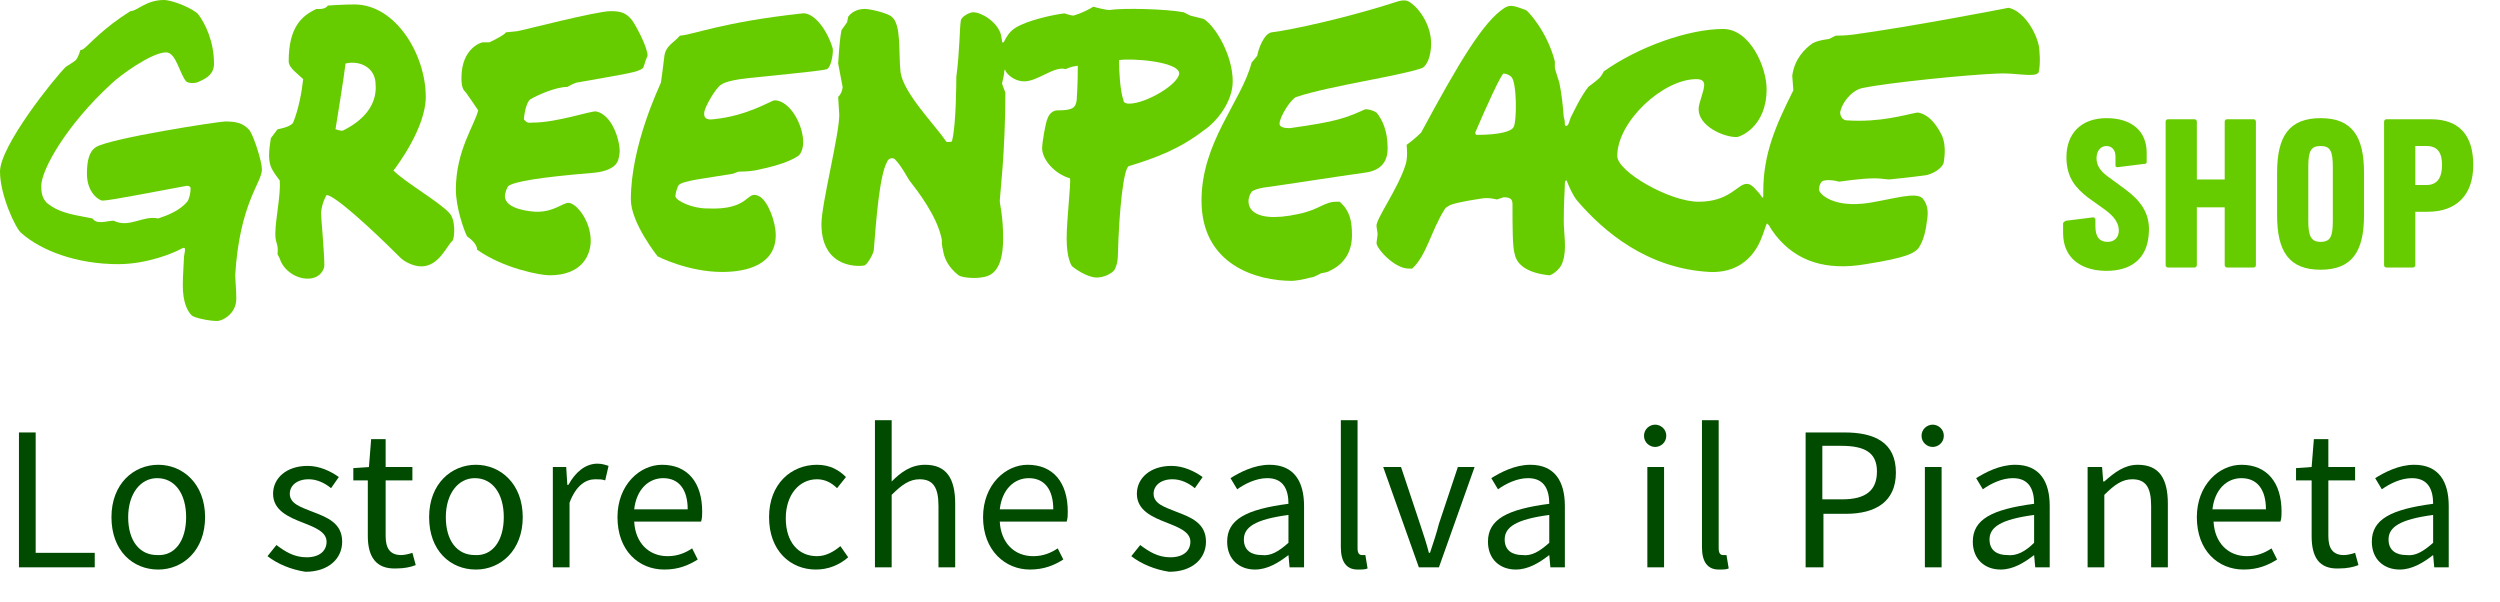 <?xml version="1.0" encoding="utf-8"?>
<!-- Generator: Adobe Illustrator 26.1.0, SVG Export Plug-In . SVG Version: 6.00 Build 0)  -->
<svg version="1.1" id="Calque_1" xmlns="http://www.w3.org/2000/svg" xmlns:xlink="http://www.w3.org/1999/xlink" x="0px" y="0px"
	 viewBox="0 0 224.3 54" style="enable-background:new 0 0 224.3 54;" xml:space="preserve">
<style type="text/css">
	.st0{fill:#66CC00;}
	.st1{fill:#004B00;}
</style>
<g>
	<path class="st0" d="M57.7,6.1c-0.5,0.4-1.4,0.5-5.9,1.3c0,0-0.2,0-0.9,0.4c-1.1,0-2.8,0.8-3.3,1.1C47.4,9,47.1,9.6,47,10.7
		c0.3,0.4,0.5,0.3,0.8,0.3c2.2,0,5.3-1.1,5.7-1c1.4,0.3,2.1,2.5,2.1,3.6c0,0.1-0.1,0.8-0.2,0.9c-0.2,0.5-1,0.9-2.1,1
		c-4.9,0.4-7.2,0.8-7.7,1.2c-0.1,0.1-0.3,0.6-0.3,0.9c0,1.2,2.4,1.4,2.9,1.4c1.5,0,2.3-0.8,2.8-0.8c0.7,0,2,1.6,2,3.4
		c0,1.2-0.7,3.1-3.7,3.1c-0.8,0-4.1-0.6-6.5-2.3c0,0,0.1-0.5-0.9-1.2c-0.3-0.6-1-2.6-1-4.2c0-3.5,1.7-5.8,2-7.1c0,0-0.8-1.2-1.1-1.6
		c-0.2-0.2-0.4-0.4-0.4-1.3c0-2.7,1.8-3.2,1.9-3.2h0.6c0,0,1.3-0.6,1.5-0.9l1-0.1C47,2.7,53.5,1,54.8,1c1,0,1.4,0.2,1.9,0.8
		C57,2.2,58.1,4.2,58.1,5C57.9,5.4,57.8,5.9,57.7,6.1z"/>
	<path class="st0" d="M60.9,16.6c-0.1,0.1-0.3,0.7-0.3,1c0,0.4,1.5,1.1,2.8,1.1c4,0.2,3.5-1.7,4.7-1.1c0.8,0.4,1.5,2.3,1.5,3.5
		c0,2.6-2.5,3.3-4.8,3.3C61.7,24.4,59,23,59,23s-2.4-3-2.4-5.1c0-4.9,2.6-10.2,2.7-10.5c0,0,0.2-1.4,0.3-2.3c0.1-1,0.8-1.2,1.4-1.9
		c1.3-0.1,3.7-1.2,11-2c0.9-0.1,2.1,1.2,2.7,3.1c0.1,0.3-0.1,1.7-0.5,1.9c-0.3,0.1-1,0.2-7,0.8c-1,0.1-2.1,0.3-2.5,0.6
		c-0.5,0.3-1.4,1.9-1.5,2.4c-0.1,0.5,0.1,0.8,0.8,0.7c3.1-0.3,5.2-1.7,5.5-1.7c1.1,0,2.2,1.5,2.5,3.1c0.2,1-0.1,1.7-0.4,1.9
		c-0.9,0.6-2.4,1-3.9,1.3c-0.7,0.1-1.2,0.1-1.4,0.1c-0.1,0-0.5,0.2-0.6,0.2C63.3,16,61.3,16.2,60.9,16.6z"/>
	<path class="st0" d="M128.4,3.9c0,1.2-0.4,2-0.8,2.2c-1.9,0.7-8.3,1.6-11.3,2.6c-0.5,0.2-1.5,1.8-1.5,2.4c0,0.3,0.4,0.4,0.9,0.4
		c4.3-0.6,5-0.9,6.8-1.7c0.3,0,0.7,0.1,1,0.3c0.5,0.6,1,1.6,1,3.2c0,1-0.4,2-2.1,2.2c-2.2,0.3-7.3,1.1-8.8,1.3
		c-0.8,0.1-1.2,0.3-1.3,0.4c-0.7,1-0.4,3,4.2,2c1.9-0.4,2.3-1.1,3.4-1.1c0.1,0,0.2,0,0.3,0c0.9,0.8,1.1,1.7,1.1,3
		c0,1.5-0.7,2.6-2,3.2c-0.1,0.1-0.6,0.2-0.7,0.2s-0.7,0.4-1,0.4c-0.8,0.2-1.4,0.3-1.7,0.3c-3.1,0-8.1-1.4-8.1-7.2
		c0-5.3,3.6-8.9,4.5-12.4c0,0,0.2-0.2,0.5-0.6c0.1-0.6,0.6-2,1.3-2.1c1.7-0.2,6.8-1.3,11.4-2.8c0.4-0.1,0.7-0.1,1,0.1
		C127.4,0.8,128.4,2.3,128.4,3.9z"/>
	<path class="st0" d="M40.3,19.1c-0.9-1-3.9-2.7-5-3.8c0.4-0.5,2.9-3.9,2.9-6.6c0-3.8-2.7-8.3-6.4-8.3c0,0-1.1,0-2.4,0.1
		c-0.2,0.4-1,0.3-1,0.3c-1.3,0.6-2.5,1.6-2.5,4.7c0,0.6,0.8,1.1,1.3,1.6c-0.1,1-0.4,2.7-0.9,3.9c-0.2,0.4-1.4,0.6-1.4,0.6l-0.6,0.8
		c-0.4,2.4,0,2.7,0.8,3.8c0.1,1.3-0.4,3.5-0.4,4.8c0,0.9,0.3,0.8,0.2,1.8c0,0,0.1,0.2,0.2,0.4c0.3,1,1.4,1.8,2.5,1.8
		s1.5-0.8,1.5-1.2c0-1.1-0.3-4.4-0.3-4.7c0.1-1,0.5-1.6,0.5-1.6c0.7,0,3.9,2.9,6.6,5.6c0.4,0.4,1.2,0.8,1.9,0.8
		c1.6,0,2.3-1.9,2.8-2.3C40.8,21.3,40.9,19.7,40.3,19.1z M30.8,11.7c-0.2,0.1-0.6-0.1-0.7-0.1c0,0,0.8-4.9,0.9-5.9
		c1.2-0.3,2.7,0.3,2.7,1.9C33.8,8.9,33.2,10.5,30.8,11.7z"/>
	<path class="st0" d="M108,1.7l-1.2-0.3l-0.6-0.3c-1.6-0.3-5.4-0.4-6.7-0.2c-0.2,0-1.1-0.2-1.4-0.3c-1,0.6-1.8,0.8-1.8,0.8
		c-0.2,0-0.8-0.2-0.8-0.2c-0.9,0.1-3.3,0.6-4.4,1.3c-0.5,0.3-0.8,0.8-1,1.2l0,0c0,0.1-0.2,0.2-0.2,0l0,0c0-0.2-0.1-0.5-0.1-0.6
		c-0.3-1.1-1.7-2-2.5-2c-0.3,0-1.1,0.4-1.1,0.8c-0.1,0.5-0.1,2.8-0.4,5c0,0.2,0,4.4-0.4,5.8c-0.1,0-0.4,0.1-0.5,0
		c-1.1-1.6-3.8-4.3-4.1-6.2c-0.2-1.7,0.1-4.3-0.8-5c-0.3-0.3-1.9-0.7-2.4-0.7c-0.7,0-1.2,0.3-1.5,0.7L76,2l-0.5,0.7
		c-0.1,0.5-0.2,1.3-0.3,3l0.4,2.1c0,0,0,0.5-0.4,0.9l0.1,1.6c0,1.8-1.6,8-1.6,9.8c0,4.2,3.7,3.8,3.9,3.7c0.3-0.2,0.8-1.1,0.8-1.4
		c0.2-2.5,0.5-6.7,1.2-7.9c0.1-0.3,0.5-0.4,0.7-0.2c0.6,0.6,1.2,1.8,1.3,1.9c0.7,0.9,2.5,3.2,2.9,5.3c0,0.2,0,0.6,0.1,0.9
		c0.1,0.7,0.4,1.5,1.4,2.3c0.3,0.2,1.3,0.3,2,0.2s2-0.3,2-3.5c0-2.1-0.3-3-0.3-3.4s0.5-4.3,0.5-9.7c0,0-0.2-0.5-0.3-0.8
		C90,7,90.1,6.7,90.1,6.4l0,0c0-0.1,0.1-0.2,0.1-0.1l0,0c0,0.1,0.1,0.2,0.1,0.2c0.3,0.4,0.9,0.8,1.6,0.8c1.2,0,2.7-1.4,3.7-1.1
		c0.1,0,0.3-0.2,1.1-0.3c0,0.5,0,1.6-0.1,3.1c-0.1,0.7-0.4,0.9-1.7,0.9c-0.5,0-0.8,0.4-0.9,0.7c-0.2,0.4-0.5,2.2-0.5,2.7
		c0,1,1.1,2.3,2.5,2.7c0.1,0.4-0.3,3.7-0.3,5.4s0.4,2.4,0.5,2.5s1.3,1,2.2,1c0.7,0,1.4-0.4,1.6-0.7c0.1-0.2,0.3-0.6,0.3-1.4
		c0.1-3.8,0.5-7.8,1-7.9c2.3-0.7,4.5-1.5,6.7-3.2c1.2-0.8,2.6-2.6,2.6-4.4C110.6,5,109.1,2.4,108,1.7z M101.3,9.3
		c-0.3,0-0.5-0.1-0.5-0.3c-0.3-0.8-0.4-2.6-0.4-3.6c1-0.2,5.4,0.1,5.4,1.2C105.7,7.6,102.8,9.3,101.3,9.3z"/>
	<path class="st0" d="M23.5,15.2c0-0.7-0.7-2.9-1.1-3.5c-0.6-0.7-1.3-0.8-2.2-0.8c-0.6,0-10.3,1.5-11.6,2.3
		c-0.6,0.4-0.8,1.2-0.8,2.4c0,1.7,1.1,2.4,1.4,2.4c0.7,0,5.7-1,7.4-1.3c0.4-0.1,0.5,0.1,0.5,0.2c0,0.4-0.1,0.9-0.3,1.2
		c-0.7,0.8-1.7,1.2-2.6,1.5c-1.4-0.3-2.6,0.9-4,0.2c-0.6,0-1.5,0.4-1.9-0.2c-1.4-0.3-2.9-0.4-4.1-1.4c-0.4-0.4-0.5-0.9-0.5-1.5
		c0-1.5,2.3-5.5,6.2-9.1c0.8-0.8,3.7-2.9,5-2.9c0.9,0,1.2,1.9,1.8,2.6c0.2,0.2,0.9,0.2,1.2,0c0.7-0.3,1.3-0.7,1.3-1.6
		c0-2-0.8-3.6-1.4-4.4C17.4,0.8,15.5,0,14.7,0c-1.6,0-2.4,1-3,1C9.3,2.5,8.1,3.9,7.6,4.3C7.4,4.5,7.2,4.5,7.2,4.5S7.1,5,6.8,5.4
		C6.7,5.5,5.9,6,5.9,6C4.8,7.1,0,13.1,0,15.4c0,2.1,1.4,5.1,1.9,5.5c1.8,1.6,5,2.8,8.7,2.8c2.6,0,5-1,5.7-1.4l0,0
		c0.2-0.1,0.3-0.1,0.3,0.1c0,0.2-0.1,0.5-0.1,0.8s-0.1,1.5-0.1,2.4c0,1.5,0.4,2.3,0.8,2.7c0.2,0.2,1.5,0.5,2.3,0.5
		c0.4,0,1.7-0.6,1.7-2c0-0.8-0.1-1.8-0.1-2.1C21.5,18.2,23.5,16.4,23.5,15.2z"/>
	<path class="st0" d="M182.9,4c-0.4-1.6-1.6-3.1-2.7-3.3c-1,0.2-8.8,1.7-13.9,2.4c-0.7,0.1-1.6,0.1-1.6,0.1l-0.6,0.3
		c0,0-1,0.1-1.5,0.4c-0.7,0.5-1.6,1.4-1.8,2.9l0.1,1.3c-1.6,3.2-2.7,5.7-2.7,9.1c0,0.1,0,0.1,0,0.2c0,0.3,0,0.4-0.1,0.3
		c-0.1-0.1-0.2-0.3-0.3-0.4c-0.6-0.7-0.8-0.8-1.1-0.8c-0.8,0-1.5,1.6-4.3,1.6c-2.6,0-7.3-2.7-7.3-4.1c0-3.1,4.1-6.9,7.1-6.9
		c0.5,0,0.7,0.2,0.7,0.5c0,0.6-0.5,1.6-0.5,2.2c0,1.5,2.2,2.5,3.4,2.5c0.3,0,2.7-0.9,2.7-4.3c0-2-1.5-5.4-3.9-5.4
		c-3.1,0-7.6,1.6-10.7,3.8c0,0-0.2,0.4-0.4,0.6s-1,0.8-1,0.8c-0.7,0.9-1.3,2.2-1.5,2.6c-0.1,0.1-0.1,0.3-0.2,0.5l0,0
		c-0.1,0.4-0.3,0.5-0.4,0.3c0-0.2,0-0.4-0.1-0.7c-0.1-1.3-0.2-2.1-0.4-3.1c0,0-0.3-0.9-0.4-1.3c0-0.1,0-0.6,0-0.6
		c-0.7-2.7-2.4-4.5-2.6-4.6c-1.1-0.4-1.4-0.5-1.9-0.2c-1.9,1.2-4.1,4.9-7.5,11.2c0,0-0.6,0.6-1.3,1.1c0.1,1,0,1.5-0.1,1.8
		c-0.7,2.2-2.7,4.9-2.6,5.5l0.1,0.7l-0.1,0.8c0,0.5,1.6,2.3,2.9,2.3c0.1,0,0.2,0,0.3,0c1.3-1.2,1.7-3.4,2.9-5.3
		c0.1-0.2,0.2-0.2,0.5-0.4c0.8-0.3,2.3-0.5,2.9-0.6c0.6-0.1,1.3,0.1,1.3,0.1l0.6-0.2c0.5,0,0.8,0.1,0.8,0.6c0,2.1,0,3.9,0.2,4.5
		c0.2,1,1.2,1.7,3.1,1.9c0.2,0,1-0.5,1.2-1.2c0.4-1.1,0.1-2.5,0.1-3.7c0-1.8,0.1-2.8,0.1-3.4c0-0.2,0.2-0.3,0.2-0.1l0,0
		c0.2,0.5,0.5,1.2,0.9,1.7c2.4,2.8,6.3,6.1,11.9,6.4c2.2,0.1,3.9-1,4.7-3.2c0.2-0.5,0.3-0.9,0.4-1.1c0-0.1,0.1,0,0.2,0.1l0,0
		c0.1,0.2,0.3,0.5,0.6,0.9c1.9,2.4,4.6,3.2,8.1,2.6c3.8-0.6,4.3-1,4.7-1.4c0.5-0.7,0.7-1.7,0.8-2.6c0.1-0.6,0.1-1.3-0.4-1.9
		c-0.6-0.6-2.4,0-4.8,0.4c-3.2,0.5-4.5-0.8-4.5-1.2c0-0.2,0.1-0.8,0.5-0.8c0.3-0.1,1,0,1.3,0.1c0.1,0,1.9-0.3,3.2-0.3
		c0.5,0,1.1,0.1,1.3,0.1c0,0,2.1-0.2,3.4-0.4c0.8-0.2,1.5-0.8,1.5-1.2c0.2-1.2,0-2-0.2-2.4c-0.9-1.8-1.9-2-2.2-2
		c-1.1,0.2-3.3,0.9-6.3,0.7c-0.4,0-0.6-0.4-0.6-0.7c0.1-0.8,1-2,2-2.2c2.4-0.5,9.5-1.2,12.1-1.3c1.6-0.1,3.4,0.4,3.7-0.1
		C183.1,5.8,183,4.4,182.9,4z M135.8,11.4c-0.2,0.4-1.3,0.7-3.3,0.7c-0.1,0-0.2-0.2-0.1-0.3c0.8-1.9,2.3-5.2,2.5-5.2
		c0.2,0,0.5,0.1,0.7,0.3C136.1,7.4,136.1,10.9,135.8,11.4z"/>
</g>
<g>
	<g>
		<path class="st0" d="M185.4,19.8l2.4-0.3c0.1,0,0.2,0.1,0.2,0.2v0.6c0,1,0.4,1.4,1.1,1.4c0.6,0,1-0.4,1-1c0-0.9-0.7-1.5-1.4-2
			l-1.4-1c-1-0.8-1.9-1.7-1.9-3.6c0-2.1,1.3-3.5,3.6-3.5c2.3,0,3.6,1.2,3.6,3.1v0.8c0,0.1,0,0.2-0.2,0.2l-2.4,0.3
			c-0.2,0-0.2-0.1-0.2-0.2v-0.8c0-0.5-0.3-0.9-0.8-0.9c-0.5,0-0.9,0.4-0.9,1.1c0,0.7,0.4,1.2,1.1,1.7l1.5,1.1c1.2,0.9,2.2,2,2.1,3.8
			c-0.1,2.6-1.8,3.5-3.8,3.5c-2.1,0-3.9-1-3.9-3.4V20C185.2,19.9,185.3,19.8,185.4,19.8z"/>
		<path class="st0" d="M194.3,23.8V10.9c0-0.1,0.1-0.2,0.2-0.2h2.4c0.1,0,0.2,0.1,0.2,0.2v5.2h2.5v-5.2c0-0.1,0.1-0.2,0.2-0.2h2.4
			c0.1,0,0.2,0.1,0.2,0.2v12.9c0,0.1-0.1,0.2-0.2,0.2h-2.4c-0.1,0-0.2-0.1-0.2-0.2v-5.2h-2.5v5.2c0,0.1-0.1,0.2-0.2,0.2h-2.4
			C194.4,24,194.3,23.9,194.3,23.8z"/>
		<path class="st0" d="M204.3,19.3v-3.8c0-3.3,1.1-4.9,3.9-4.9c2.8,0,3.9,1.6,3.9,4.9v3.8c0,3.3-1.1,4.9-3.9,4.9
			C205.4,24.2,204.3,22.6,204.3,19.3z M208.2,21.7c0.9,0,1.1-0.5,1.1-1.9v-4.8c0-1.4-0.2-1.9-1.1-1.9c-0.9,0-1.1,0.5-1.1,1.9v4.8
			C207.1,21.1,207.3,21.7,208.2,21.7z"/>
		<path class="st0" d="M213.9,23.8V10.9c0-0.1,0.1-0.2,0.2-0.2h4c2.6,0,3.8,1.5,3.8,4.1c0,2.7-1.5,4.2-4.1,4.2h-1.1v4.8
			c0,0.1-0.1,0.2-0.2,0.2h-2.4C214,24,213.9,23.9,213.9,23.8z M217.7,16.6c1,0,1.4-0.7,1.4-1.8c0-1.1-0.4-1.7-1.4-1.7h-1v3.5H217.7z
			"/>
	</g>
</g>
<g>
	<path class="st1" d="M1.7,38.8h1.5v10.8h5.3v1.3H1.7V38.8z"/>
	<path class="st1" d="M10,46.4c0-3,2-4.7,4.2-4.7c2.2,0,4.2,1.7,4.2,4.7c0,3-2,4.7-4.2,4.7C11.9,51.1,10,49.4,10,46.4z M16.7,46.4
		c0-2.1-1-3.5-2.6-3.5c-1.5,0-2.6,1.4-2.6,3.5s1,3.4,2.6,3.4C15.7,49.9,16.7,48.5,16.7,46.4z"/>
	<path class="st1" d="M24,49.9l0.8-1c0.8,0.6,1.6,1.1,2.7,1.1c1.2,0,1.8-0.6,1.8-1.4c0-0.9-1.1-1.3-2.1-1.7
		c-1.3-0.5-2.7-1.1-2.7-2.6c0-1.4,1.2-2.5,3.1-2.5c1.1,0,2.1,0.5,2.8,1l-0.7,1c-0.6-0.5-1.3-0.8-2-0.8c-1.1,0-1.7,0.6-1.7,1.3
		c0,0.9,1,1.2,2,1.6c1.3,0.5,2.7,1,2.7,2.7c0,1.5-1.2,2.7-3.3,2.7C26.1,51.1,24.9,50.6,24,49.9z"/>
	<path class="st1" d="M33,48.1v-5h-1.3V42l1.4-0.1l0.2-2.5h1.3v2.5H37v1.2h-2.4v5c0,1.1,0.4,1.7,1.4,1.7c0.3,0,0.7-0.1,1-0.2
		l0.3,1.1c-0.5,0.2-1.1,0.3-1.7,0.3C33.7,51.1,33,49.9,33,48.1z"/>
	<path class="st1" d="M38.5,46.4c0-3,2-4.7,4.2-4.7c2.2,0,4.2,1.7,4.2,4.7c0,3-2,4.7-4.2,4.7C40.4,51.1,38.5,49.4,38.5,46.4z
		 M45.2,46.4c0-2.1-1-3.5-2.6-3.5c-1.5,0-2.6,1.4-2.6,3.5s1,3.4,2.6,3.4C44.2,49.9,45.2,48.5,45.2,46.4z"/>
	<path class="st1" d="M49.5,41.9h1.3l0.1,1.6h0.1c0.6-1.1,1.5-1.9,2.6-1.9c0.4,0,0.7,0.1,1,0.2l-0.3,1.3c-0.3-0.1-0.5-0.1-0.9-0.1
		c-0.8,0-1.7,0.5-2.3,2.1v5.8h-1.5V41.9z"/>
	<path class="st1" d="M55.4,46.4c0-2.9,2-4.7,4-4.7c2.3,0,3.6,1.6,3.6,4.2c0,0.3,0,0.6-0.1,0.9h-6c0.1,1.9,1.3,3.1,3,3.1
		c0.9,0,1.6-0.3,2.2-0.7l0.5,1c-0.8,0.5-1.7,0.9-3,0.9C57.3,51.1,55.4,49.4,55.4,46.4z M61.7,45.7c0-1.8-0.8-2.8-2.2-2.8
		c-1.3,0-2.4,1-2.6,2.8H61.7z"/>
	<path class="st1" d="M69,46.4c0-3,2-4.7,4.3-4.7c1.2,0,2,0.5,2.6,1.1l-0.8,1c-0.5-0.5-1.1-0.8-1.8-0.8c-1.6,0-2.8,1.4-2.8,3.5
		s1.1,3.4,2.8,3.4c0.8,0,1.5-0.4,2.1-0.9l0.7,1c-0.8,0.7-1.8,1.1-2.9,1.1C70.9,51.1,69,49.4,69,46.4z"/>
	<path class="st1" d="M78.5,37.7H80v3.6L80,43.2c0.8-0.8,1.7-1.5,3-1.5c1.9,0,2.7,1.2,2.7,3.5v5.7h-1.5v-5.5c0-1.7-0.5-2.4-1.7-2.4
		c-0.9,0-1.6,0.5-2.5,1.4v6.5h-1.5V37.7z"/>
	<path class="st1" d="M88.2,46.4c0-2.9,2-4.7,4-4.7c2.3,0,3.6,1.6,3.6,4.2c0,0.3,0,0.6-0.1,0.9h-6c0.1,1.9,1.3,3.1,3,3.1
		c0.9,0,1.6-0.3,2.2-0.7l0.5,1c-0.8,0.5-1.7,0.9-3,0.9C90.2,51.1,88.2,49.4,88.2,46.4z M94.5,45.7c0-1.8-0.8-2.8-2.2-2.8
		c-1.3,0-2.4,1-2.6,2.8H94.5z"/>
	<path class="st1" d="M101.5,49.9l0.8-1c0.8,0.6,1.6,1.1,2.7,1.1c1.2,0,1.8-0.6,1.8-1.4c0-0.9-1.1-1.3-2.1-1.7
		c-1.3-0.5-2.7-1.1-2.7-2.6c0-1.4,1.2-2.5,3.1-2.5c1.1,0,2.1,0.5,2.8,1l-0.7,1c-0.6-0.5-1.3-0.8-2-0.8c-1.1,0-1.7,0.6-1.7,1.3
		c0,0.9,1,1.2,2,1.6c1.3,0.5,2.7,1,2.7,2.7c0,1.5-1.2,2.7-3.3,2.7C103.6,51.1,102.4,50.6,101.5,49.9z"/>
	<path class="st1" d="M110.1,48.6c0-2,1.7-2.9,5.5-3.4c0-1.2-0.4-2.3-1.9-2.3c-1,0-2,0.5-2.7,1l-0.6-1c0.8-0.5,2.1-1.2,3.5-1.2
		c2.2,0,3.1,1.5,3.1,3.7v5.5h-1.3l-0.1-1.1h0c-0.9,0.7-1.9,1.3-3,1.3C111.2,51.1,110.1,50.2,110.1,48.6z M115.6,48.7v-2.5
		c-3,0.4-4,1.1-4,2.2c0,1,0.7,1.4,1.6,1.4C114,49.9,114.7,49.5,115.6,48.7z"/>
	<path class="st1" d="M120.3,49.1V37.7h1.5v11.5c0,0.5,0.2,0.6,0.4,0.6c0.1,0,0.2,0,0.3,0l0.2,1.2c-0.2,0.1-0.5,0.1-0.9,0.1
		C120.8,51.1,120.3,50.4,120.3,49.1z"/>
	<path class="st1" d="M124.1,41.9h1.6l1.7,5.1c0.3,0.9,0.6,1.8,0.8,2.6h0.1c0.3-0.9,0.6-1.8,0.8-2.6l1.7-5.1h1.5l-3.2,9h-1.8
		L124.1,41.9z"/>
	<path class="st1" d="M133.5,48.6c0-2,1.7-2.9,5.5-3.4c0-1.2-0.4-2.3-1.9-2.3c-1,0-2,0.5-2.7,1l-0.6-1c0.8-0.5,2.1-1.2,3.5-1.2
		c2.2,0,3.1,1.5,3.1,3.7v5.5h-1.3l-0.1-1.1h0c-0.9,0.7-1.9,1.3-3,1.3C134.6,51.1,133.5,50.2,133.5,48.6z M139,48.7v-2.5
		c-3,0.4-4,1.1-4,2.2c0,1,0.7,1.4,1.6,1.4C137.4,49.9,138.1,49.5,139,48.7z"/>
	<path class="st1" d="M147.5,39.1c0-0.6,0.5-1,1-1s1,0.4,1,1c0,0.6-0.5,1-1,1S147.5,39.7,147.5,39.1z M147.8,41.9h1.5v9h-1.5V41.9z"
		/>
	<path class="st1" d="M152.7,49.1V37.7h1.5v11.5c0,0.5,0.2,0.6,0.4,0.6c0.1,0,0.2,0,0.3,0l0.2,1.2c-0.2,0.1-0.5,0.1-0.9,0.1
		C153.2,51.1,152.7,50.4,152.7,49.1z"/>
	<path class="st1" d="M162,38.8h3.5c2.7,0,4.6,0.9,4.6,3.6c0,2.6-1.8,3.7-4.5,3.7h-2v4.8H162V38.8z M165.3,44.8
		c2.1,0,3.1-0.8,3.1-2.5c0-1.7-1.1-2.3-3.2-2.3h-1.7v4.8H165.3z"/>
	<path class="st1" d="M172.4,39.1c0-0.6,0.5-1,1-1s1,0.4,1,1c0,0.6-0.5,1-1,1S172.4,39.7,172.4,39.1z M172.7,41.9h1.5v9h-1.5V41.9z"
		/>
	<path class="st1" d="M177,48.6c0-2,1.7-2.9,5.5-3.4c0-1.2-0.4-2.3-1.9-2.3c-1,0-2,0.5-2.7,1l-0.6-1c0.8-0.5,2.1-1.2,3.5-1.2
		c2.2,0,3.1,1.5,3.1,3.7v5.5h-1.3l-0.1-1.1h0c-0.9,0.7-1.9,1.3-3,1.3C178.1,51.1,177,50.2,177,48.6z M182.5,48.7v-2.5
		c-3,0.4-4,1.1-4,2.2c0,1,0.7,1.4,1.6,1.4C180.9,49.9,181.7,49.5,182.5,48.7z"/>
	<path class="st1" d="M187.3,41.9h1.3l0.1,1.3h0.1c0.9-0.8,1.8-1.5,3-1.5c1.9,0,2.7,1.2,2.7,3.5v5.7h-1.5v-5.5
		c0-1.7-0.5-2.4-1.7-2.4c-0.9,0-1.6,0.5-2.5,1.4v6.5h-1.5V41.9z"/>
	<path class="st1" d="M197.1,46.4c0-2.9,2-4.7,4-4.7c2.3,0,3.6,1.6,3.6,4.2c0,0.3,0,0.6-0.1,0.9h-6c0.1,1.9,1.3,3.1,3,3.1
		c0.9,0,1.6-0.3,2.2-0.7l0.5,1c-0.8,0.5-1.7,0.9-3,0.9C199,51.1,197.1,49.4,197.1,46.4z M203.3,45.7c0-1.8-0.8-2.8-2.2-2.8
		c-1.3,0-2.4,1-2.6,2.8H203.3z"/>
	<path class="st1" d="M207.4,48.1v-5H206V42l1.4-0.1l0.2-2.5h1.3v2.5h2.4v1.2h-2.4v5c0,1.1,0.4,1.7,1.4,1.7c0.3,0,0.7-0.1,1-0.2
		l0.3,1.1c-0.5,0.2-1.1,0.3-1.7,0.3C208,51.1,207.4,49.9,207.4,48.1z"/>
	<path class="st1" d="M212.8,48.6c0-2,1.7-2.9,5.5-3.4c0-1.2-0.4-2.3-1.9-2.3c-1,0-2,0.5-2.7,1l-0.6-1c0.8-0.5,2.1-1.2,3.5-1.2
		c2.2,0,3.1,1.5,3.1,3.7v5.5h-1.3l-0.1-1.1h0c-0.9,0.7-1.9,1.3-3,1.3C213.9,51.1,212.8,50.2,212.8,48.6z M218.3,48.7v-2.5
		c-3,0.4-4,1.1-4,2.2c0,1,0.7,1.4,1.6,1.4C216.7,49.9,217.4,49.5,218.3,48.7z"/>
</g>
</svg>
